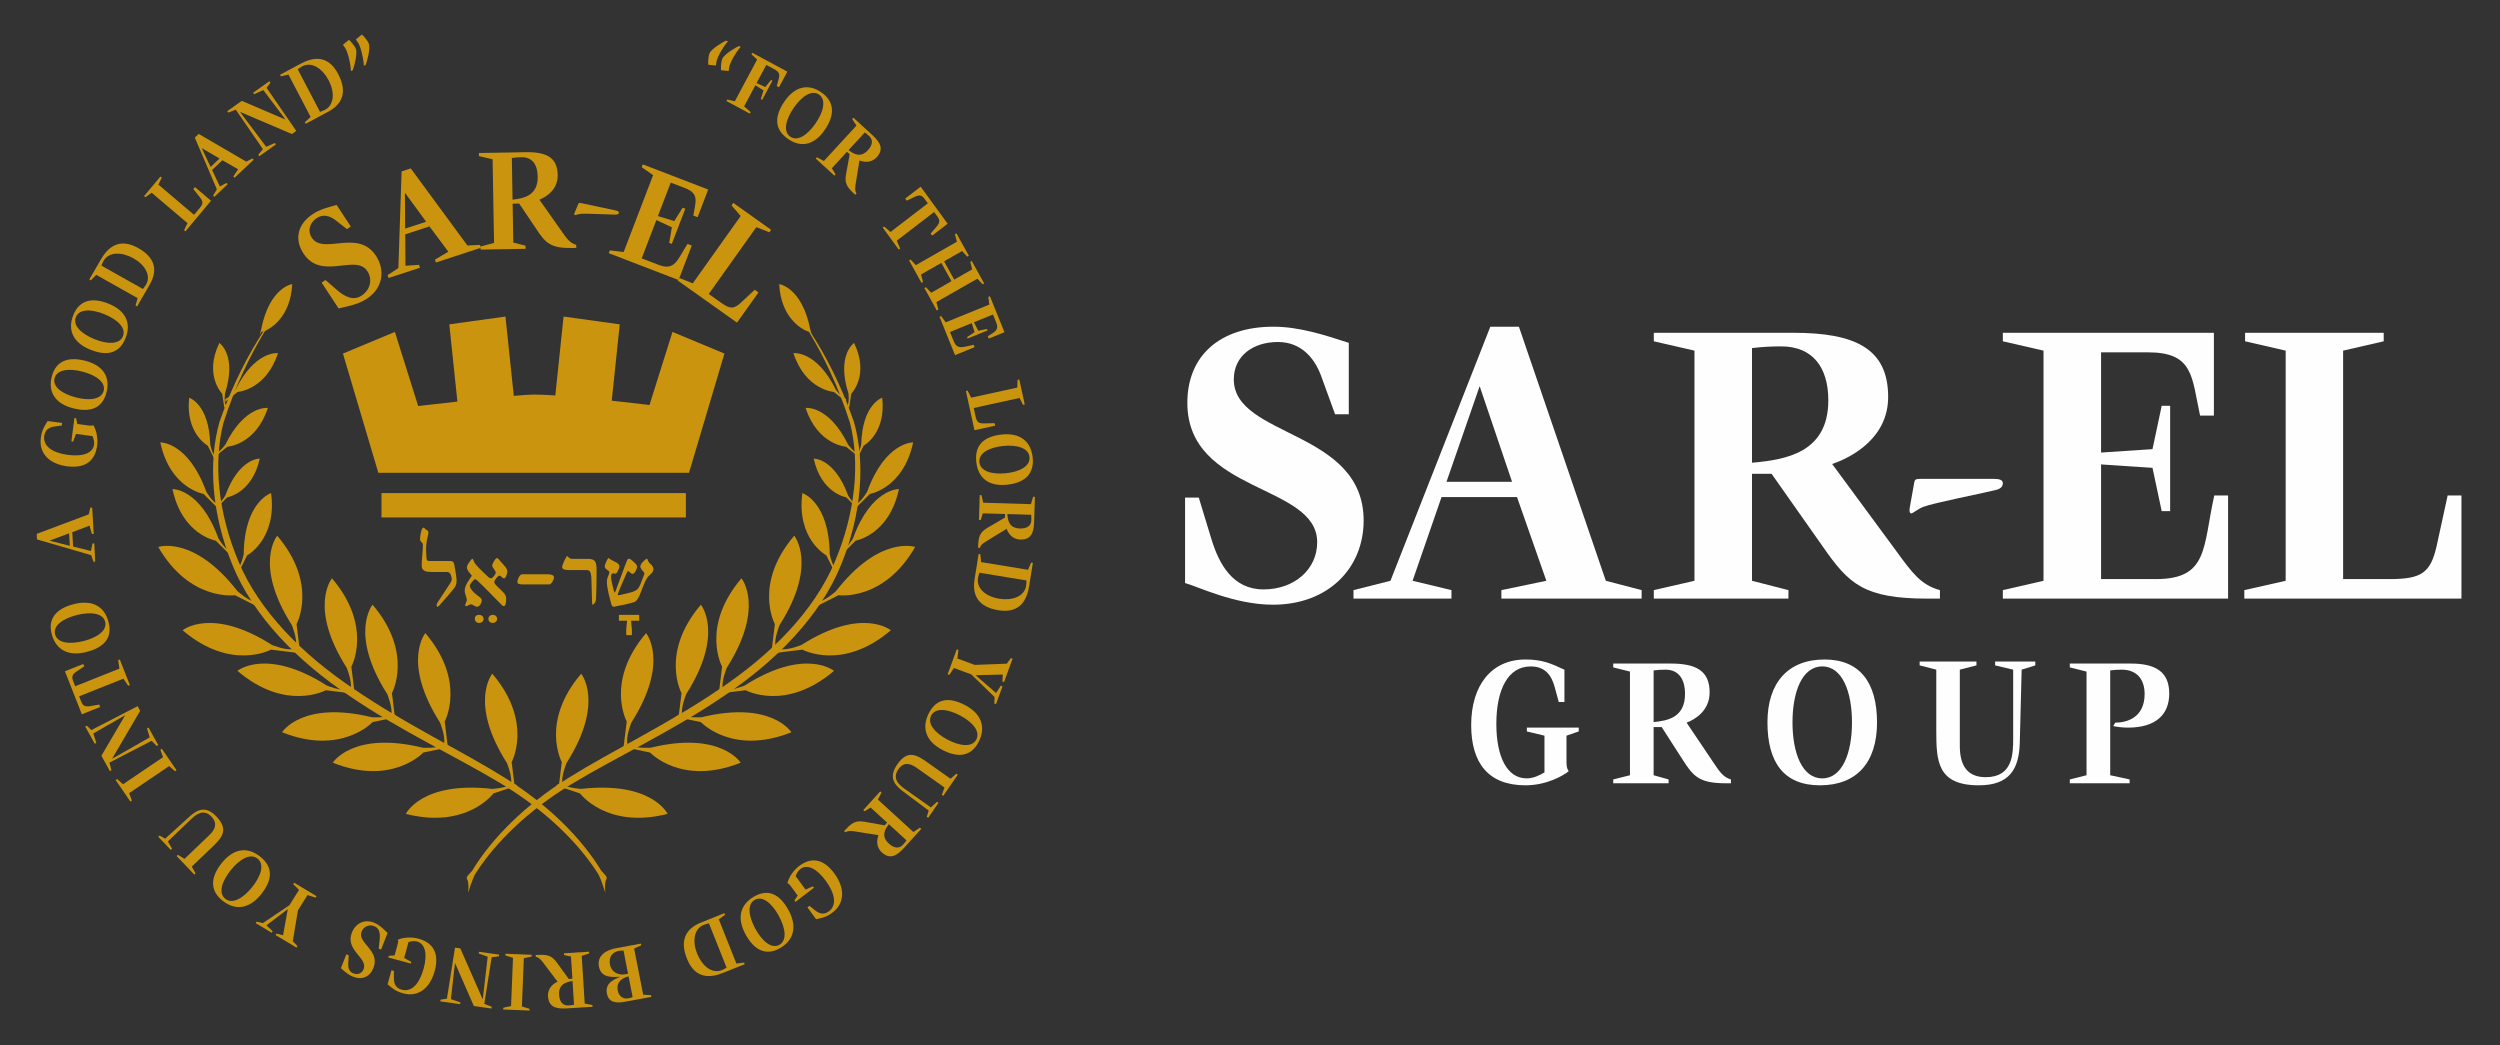<?xml version="1.0" encoding="UTF-8"?>
<svg width="1232px" height="515px" viewBox="0 0 1232 515" version="1.1" xmlns="http://www.w3.org/2000/svg" xmlns:xlink="http://www.w3.org/1999/xlink">
    <rect x="0" y="0" width="1232" height="515" fill="#333333" stroke="none"/>
    <title>Desktop HD 2</title>
    <defs>
        <polygon id="path-1" points="0 0 29 0 29 27 0 27"></polygon>
        <polygon id="path-3" points="0 481 1195 481 1195 0 0 0"></polygon>
    </defs>
    <g id="Desktop-HD" stroke="none" stroke-width="1" fill="none" fill-rule="evenodd">
        <g id="Group-220" transform="translate(18, 17)">
            <path d="M632.987,168.09 C629.797,159.502 623.228,151.537 611.781,151.537 C599.402,151.537 590.016,158.451 590.016,169.974 C590.016,198.673 654,194.694 654,239.525 C654,262.991 636.553,281 609.344,281 C590.392,281 572.19,271.991 566,270.319 L566,228.211 L572.756,228.211 L578.945,248.534 C582.701,260.889 589.456,273.463 604.65,273.463 C619.852,273.463 631.112,263.615 631.112,250.208 C631.112,221.297 567.125,226.327 567.125,181.496 C567.125,158.033 583.45,144 609.531,144 C622.103,144 634.486,147.979 646.685,151.958 L646.685,187.15 L639.929,187.15 L632.987,168.09 Z" id="Fill-1" fill="#FEFEFE"></path>
            <path d="M694.831,220.424 L727.141,220.424 L711.176,173.313 L694.831,220.424 Z M649,273.814 L667.221,269.208 L716.432,144 L730.517,144 L773.345,269.208 L791,273.814 L791,278 L721.878,278 L721.878,273.814 L744.042,269.208 L729.58,227.957 L692.388,227.957 L678.116,269.208 L697.274,273.814 L697.274,278 L649,278 L649,273.814 Z" id="Fill-3" fill="#FEFEFE"></path>
            <path d="M845.386,211.037 C862.209,209.567 882.997,206.013 882.997,180.279 C882.997,163.952 875.246,153.694 859.748,153.694 C855.213,153.694 850.488,153.906 845.386,154.535 L845.386,211.037 Z M797,273.816 L817.036,269.212 L817.036,155.794 L797,151.19 L797,147 L865.798,147 C895.852,147 912.484,154.535 912.484,178.6 C912.484,198.477 895.282,208.106 884.888,211.661 L916.643,254.771 C924.39,265.443 928.74,271.306 938,273.816 L938,278 L931.953,278 C900.383,278 893.015,270.676 880.354,252.469 L855.025,216.473 L845.386,216.473 L845.386,269.212 L863.34,273.816 L863.34,278 L797,278 L797,273.816 Z" id="Fill-5" fill="#FEFEFE"></path>
            <path d="M969,273.816 L989.045,269.212 L989.045,155.794 L969,151.19 L969,147 L1073.004,147 L1073.004,187.808 L1066.196,187.808 C1062.035,168.557 1062.981,156.626 1040.477,156.626 L1017.408,156.626 L1017.408,206.013 L1042.748,204.34 L1047.285,182.992 L1051.446,182.992 L1051.446,234.89 L1047.285,234.89 L1042.748,213.548 L1017.408,211.869 L1017.408,268.374 L1044.453,268.374 C1070.357,268.374 1067.521,252.677 1073.195,227.152 L1080,227.152 L1080,278 L969,278 L969,273.816 Z" id="Fill-7" fill="#FEFEFE"></path>
            <path d="M1088,273.816 L1108.38,269.212 L1108.38,155.794 L1088.375,151.19 L1088.375,147 L1156.691,147 L1156.691,151.19 L1136.686,155.794 L1136.686,268.374 L1159.521,268.374 C1175.186,268.374 1179.713,265.44 1182.734,252.26 L1188.206,227.152 L1195,227.152 L1195,278 L1088,278 L1088,273.816 Z" id="Fill-9" fill="#FEFEFE"></path>
            <path d="M964.695,219 C967.133,219 969,219.43 969,221.146 C969,223.738 966.273,224.384 963.98,224.817 C960.099,225.884 934.682,230.835 929.8,232.781 C927.07,233.851 924.626,236 923.911,236 C923.051,236 922.769,234.72 923.198,232.781 L925.348,220.723 C925.633,219.22 926.214,219 928.504,219 L964.695,219 Z" id="Fill-11" fill="#FEFEFE"></path>
            <path d="M753.956,357.769 C753.956,360.516 754.112,361.658 755.042,363.077 C752.328,365.258 744.193,370 733.73,370 C715.601,370 707,359.187 707,340.322 C707,320.893 716.84,308 733.73,308 C741.948,308 746.207,309.892 752.95,313.025 L752.95,328.952 L750.16,328.952 L748.145,321.551 C746.597,315.963 743.65,311.416 736.287,311.416 C725.208,311.416 719.398,322.696 719.398,339.755 C719.398,355.965 724.666,366.584 734.352,366.584 C737.683,366.584 740.709,365.064 743.11,363.646 L743.11,345.537 L734.432,343.454 L734.432,341.559 L760,341.559 L760,343.454 L753.956,345.537 L753.956,357.769 Z" id="Fill-13" fill="#FEFEFE"></path>
            <path d="M796.904,338.838 C803.826,338.18 812.377,336.58 812.377,324.988 C812.377,317.63 809.189,313.013 802.814,313.013 C800.946,313.013 799.005,313.108 796.904,313.39 L796.904,338.838 Z M777,367.112 L785.243,365.038 L785.243,313.956 L777,311.882 L777,310 L805.3,310 C817.662,310 824.505,313.39 824.505,324.229 C824.505,333.184 817.432,337.516 813.152,339.125 L826.216,358.537 C829.403,363.343 831.194,365.983 835,367.112 L835,369 L832.511,369 C819.53,369 816.496,365.702 811.29,357.5 L800.87,341.288 L796.904,341.288 L796.904,365.038 L804.288,367.112 L804.288,369 L777,369 L777,367.112 Z" id="Fill-15" fill="#FEFEFE"></path>
            <path d="M880.002,366.587 C889.95,366.587 894.658,353.977 894.658,339 C894.658,324.017 889.95,311.413 880.002,311.413 C870.05,311.413 865.342,324.017 865.342,339 C865.342,353.977 870.05,366.587 880.002,366.587 M853,339 C853,319.377 863.181,308 881.159,308 C898.513,308 907,319.377 907,339 C907,358.623 897.124,370 878.841,370 C861.023,370 853,358.623 853,339" id="Fill-17" fill="#FEFEFE"></path>
            <path d="M977.345,349.123 C976.959,362.083 972.24,370 957.16,370 C936.738,370 936.2,358.083 936.2,343.214 L936.2,313 L928,310.903 L928,309 L955.997,309 L955.997,310.903 L947.8,313 L947.8,350.556 C947.8,359.8 951.127,365.994 960.563,365.994 C973.942,365.994 974.098,354.556 974.098,346.741 L974.098,313 L965.2,310.903 L965.2,309 L985,309 L985,310.903 L978.273,313 L977.345,349.123 Z" id="Fill-19" fill="#FEFEFE"></path>
            <path d="M1002,367.112 L1010.246,365.038 L1010.246,313.956 L1002,311.882 L1002,310 L1032.024,310 C1044.545,310 1051,314.237 1051,324.795 C1051,335.065 1044.468,341.573 1030.623,341.573 C1028.29,341.573 1025.723,341.288 1023.39,340.814 L1024.399,339.125 C1029.844,339.125 1038.869,336.858 1038.869,324.985 C1038.869,317.63 1034.899,313.01 1027.588,313.01 C1025.723,313.01 1023.777,313.108 1021.912,313.387 L1021.912,365.038 L1031.479,367.112 L1031.479,369 L1002,369 L1002,367.112 Z" id="Fill-21" fill="#FEFEFE"></path>
            <path d="M337.32,17.6 C337.21,16.34 337.293,13.526 337.928,11.979 C338.939,9.522 345.393,5.948 346.12,5.701 L347,6.079 C346.281,6.842 343.538,10.376 341.924,14.304 C341.385,15.616 341.28,16.41 341.072,18 L337.32,17.6 Z M331.043,14.899 C330.929,13.639 331.013,10.825 331.651,9.278 C332.659,6.821 339.115,3.247 339.843,3 L340.723,3.378 C340.001,4.141 337.257,7.675 335.647,11.603 C335.107,12.913 335.003,13.709 334.791,15.299 L331.043,14.899 Z" id="Fill-23" fill="#CA940F"></path>
            <path d="M340.408,32.028 L344.104,32.942 L355.116,12.347 L352.313,9.762 L352.721,9 L370,18.319 L365.896,25.995 L364.793,25.401 L365.686,22.112 C366.362,19.591 366.155,18.499 363.367,16.994 L359.631,14.978 L354.832,23.945 L359.162,25.891 L361.971,22.409 L362.645,22.776 L357.608,32.199 L356.935,31.832 L358.269,27.561 L354.266,25.01 L348.699,35.421 L351.929,38.241 L351.52,39 L340,32.786 L340.408,32.028 Z" id="Fill-25" fill="#CA940F"></path>
            <path d="M371.397,50.323 C375.042,52.929 380.024,49.436 383.899,43.824 C387.77,38.206 389.307,32.252 385.662,29.643 C382.02,27.034 377.035,30.527 373.163,36.142 C369.291,41.757 367.755,47.714 371.397,50.323 M368.644,32.911 C373.717,25.556 380.387,23.957 386.966,28.666 C393.324,33.213 393.491,39.703 388.418,47.055 C383.342,54.41 376.787,56.089 370.09,51.296 C363.565,46.63 363.568,40.263 368.644,32.911" id="Fill-27" fill="#CA940F"></path>
            <path d="M400.165,56.972 C402.697,58.879 406.073,60.966 409.717,57.009 C412.028,54.498 412.407,51.94 410.267,49.977 C409.642,49.403 408.959,48.836 408.164,48.287 L400.165,56.972 Z M384.59,60.498 L388.013,62.327 L404.07,44.888 L401.951,41.645 L402.544,41 L412.049,49.713 C416.203,53.521 417.436,56.783 414.028,60.485 C411.214,63.543 407.477,62.845 405.536,62.076 L403.821,72.724 C403.38,75.347 403.15,76.798 404.076,78.355 L403.482,79 L402.647,78.231 C398.286,74.234 398.301,72.175 399.131,67.772 L400.727,59.031 L399.395,57.812 L391.93,65.918 L393.757,68.901 L393.167,69.543 L384,61.14 L384.59,60.498 Z" id="Fill-29" fill="#CA940F"></path>
            <path d="M417.684,94.608 L420.839,97.33 L439.23,83.203 L437.573,80.931 C436.229,79.08 435.015,78.949 432.79,79.994 L428.835,81.877 L428.091,80.853 L435.711,75 L449,93.257 L441.376,99.114 L440.631,98.09 L443.511,94.726 C445.115,92.828 445.336,91.592 443.989,89.747 L442.336,87.469 L423.943,101.597 L425.59,105.474 L424.908,106 L417,95.134 L417.684,94.608 Z" id="Fill-31" fill="#CA940F"></path>
            <polygon id="Fill-33" fill="#CA940F" points="430.744 110.912 433.348 113.666 453.555 102.116 452.59 98.422 453.336 98 459.455 109.041 458.708 109.466 456.107 106.716 447.233 111.785 452.229 120.803 461.1 115.734 460.138 112.041 460.884 111.618 467 122.659 466.253 123.085 463.652 120.334 443.445 131.884 444.41 135.575 443.664 136 437.545 124.959 438.289 124.531 440.896 127.284 450.887 121.571 445.888 112.553 435.897 118.266 436.865 121.953 436.119 122.382 430 111.341"></polygon>
            <path d="M445.793,138.774 L448.047,141.832 L469.551,133.094 L469.044,129.323 L469.837,129 L477,146.715 L469.266,149.861 L468.795,148.701 C472.161,146.508 474.485,145.749 472.938,141.918 L471.347,137.988 L461.984,141.793 L464.047,145.981 L468.406,145.11 L468.692,145.819 L458.852,149.816 L458.567,149.106 L462.3,146.691 L460.872,142.247 L450.158,146.599 L452.023,151.205 C453.807,155.618 456.586,153.928 461.817,152.922 L462.288,154.083 L452.646,158 L445,139.094 L445.793,138.774 Z" id="Fill-35" fill="#CA940F"></path>
            <path d="M458.839,175.498 L460.566,178.977 L483.329,173.998 L483.463,170.186 L484.306,170 L487,182.334 L486.161,182.52 L484.449,179.111 L461.851,184.05 L462.754,188.17 C463.37,190.999 464.139,191.689 466.907,191.655 L472.158,191.539 L472.427,192.767 L462.22,195 L458,175.681 L458.839,175.498 Z" id="Fill-37" fill="#CA940F"></path>
            <path d="M464.659,210.742 C465.092,215.307 470.938,216.894 477.64,216.222 C484.343,215.547 489.778,212.818 489.342,208.255 C488.907,203.69 483.06,202.102 476.358,202.775 C469.659,203.453 464.22,206.179 464.659,210.742 M475.82,197.117 C484.6,196.233 490.135,200.391 490.921,208.632 C491.677,216.593 486.959,220.996 478.179,221.88 C469.399,222.764 463.879,218.749 463.083,210.365 C462.303,202.193 467.042,198.001 475.82,197.117" id="Fill-39" fill="#CA940F"></path>
            <path d="M478.432,236.331 C478.638,239.439 479.262,243.291 484.601,243.45 C487.99,243.553 490.165,242.19 490.251,239.332 C490.279,238.499 490.26,237.627 490.162,236.681 L478.432,236.331 Z M465.675,227.027 L466.52,230.746 L490.06,231.453 L491.133,227.79 L492,227.817 L491.605,240.488 C491.436,246.027 489.776,249.041 484.783,248.891 C480.656,248.769 478.753,245.542 478.077,243.605 L468.944,249.184 C466.683,250.545 465.443,251.307 464.87,253 L464,252.973 L464.034,251.859 C464.216,246.046 465.777,244.734 469.629,242.513 L477.247,238.072 L477.303,236.297 L466.356,235.971 L465.295,239.247 L464.429,239.222 L464.808,227 L465.675,227.027 Z" id="Fill-41" fill="#CA940F"></path>
            <path d="M464.628,265.234 C464.444,266.099 464.088,266.94 463.947,267.811 C463.097,273.12 468.034,277.011 474.311,278.041 C480.588,279.07 486.809,277.154 487.702,271.603 C487.837,270.763 487.803,269.898 487.852,269.045 L464.628,265.234 Z M465.125,256.143 L465.469,260 L488.607,263.792 L490.144,260.248 L491,260.388 L489.15,271.876 C488.138,278.159 485.024,285.532 473.967,283.721 C464.19,282.115 460.981,276.466 462.272,268.431 L464.272,256 L465.125,256.143 Z" id="Fill-43" fill="#CA940F"></path>
            <polygon id="Fill-45" fill="#CA940F" points="454.305 303.303 453.795 307.516 462.348 310.662 478.138 310.072 480.176 307.295 481 307.6 476.808 319.101 475.987 318.796 476.189 315.422 462.736 315.737 472.876 324.513 475.217 320.902 476.04 321.205 472.833 330 472.009 329.694 472.143 326.52 460.641 315.344 452.089 312.195 449.82 315.603 449 315.303 453.481 303"></polygon>
            <path d="M440.875,335.661 C438.804,339.723 442.916,344.323 448.961,347.512 C455.011,350.695 461.081,351.454 463.152,347.391 C465.223,343.329 461.111,338.726 455.066,335.543 C449.016,332.36 442.946,331.599 440.875,335.661 M457.636,330.505 C465.556,334.679 468.031,341.253 464.29,348.591 C460.677,355.674 454.314,356.719 446.394,352.551 C438.471,348.376 435.935,341.927 439.737,334.461 C443.448,327.188 449.713,326.333 457.636,330.505" id="Fill-47" fill="#CA940F"></path>
            <path d="M426.639,372.713 C421.976,369.196 420.274,365.382 424.132,359.761 C429.352,352.15 433.87,355.048 439.329,358.915 L450.433,366.772 L453.301,364.262 L454,364.757 L446.842,375.192 L446.142,374.697 L447.469,371.098 L433.667,361.33 C430.27,358.927 427.145,358.552 424.732,362.071 C421.31,367.055 425.473,370.089 428.347,372.122 L440.743,380.893 L443.787,378.127 L444.489,378.623 L439.426,386 L438.724,385.505 L439.678,382.453 L426.639,372.713 Z" id="Fill-49" fill="#CA940F"></path>
            <path d="M420.017,389.158 C418.12,391.698 416.047,395.087 420.02,398.715 C422.54,401.016 425.1,401.389 427.052,399.238 C427.626,398.606 428.19,397.919 428.735,397.126 L420.017,389.158 Z M416.428,373.588 L414.612,377.02 L432.117,393.013 L435.355,390.883 L436,391.471 L427.325,401.019 C423.535,405.191 420.274,406.438 416.561,403.046 C413.493,400.239 414.175,396.495 414.937,394.552 L404.279,392.879 C401.654,392.454 400.2,392.227 398.645,393.159 L398,392.572 L398.766,391.729 C402.745,387.348 404.806,387.361 409.213,388.169 L417.959,389.73 L419.177,388.39 L411.039,380.953 L408.063,382.797 L407.416,382.209 L415.78,373 L416.428,373.588 Z" id="Fill-51" fill="#CA940F"></path>
            <path d="M371.813,419.844 C371.074,418.833 370.715,418.46 370,418.189 C370.38,416.65 372,412.697 375.724,409.852 C382.176,404.919 388.135,406.55 393.199,413.477 C398.417,420.615 398.378,428.024 392.367,432.621 C389.447,434.853 387.42,435.319 384.184,436 L379.908,430.154 L380.9,429.396 L383.599,431.563 C385.653,433.194 387.924,434.064 390.542,432.063 C394.484,429.047 393.522,423.325 388.944,417.06 C384.588,411.103 379.865,408.637 376.418,411.273 C375.236,412.179 374.566,413.558 374.093,414.735 L378.955,421.383 L382.601,419.789 L383.111,420.486 L374.011,427.441 L373.505,426.744 L375.094,424.333 L371.813,419.844 Z" id="Fill-53" fill="#CA940F"></path>
            <path d="M353.903,426.463 C350.023,428.709 350.982,434.821 354.305,440.827 C357.625,446.831 362.253,450.824 366.13,448.584 C370.007,446.339 369.047,440.22 365.727,434.217 C362.41,428.21 357.78,424.217 353.903,426.463 M370.54,431.435 C374.889,439.303 373.442,446.156 366.439,450.211 C359.671,454.126 353.842,451.478 349.493,443.609 C345.144,435.744 346.469,428.957 353.594,424.837 C360.54,420.816 366.19,423.566 370.54,431.435" id="Fill-55" fill="#CA940F"></path>
            <path d="M331.368,438.02 C330.543,438.305 329.651,438.428 328.841,438.753 C323.915,440.733 323.16,446.952 325.51,452.859 C327.863,458.766 332.679,463.123 337.828,461.052 C338.607,460.739 339.322,460.267 340.068,459.874 L331.368,438.02 Z M339.313,433.804 L336.23,436.065 L344.896,457.839 L348.682,457.345 L349,458.149 L338.341,462.43 C332.508,464.774 324.676,465.87 320.532,455.464 C316.872,446.265 320.001,440.628 327.457,437.633 L338.992,433 L339.313,433.804 Z" id="Fill-57" fill="#CA940F"></path>
            <path d="M291.758,464.13 C289.321,464.8 285.507,466.376 286.452,471.201 C286.969,473.841 288.985,475.465 291.605,474.98 C292.337,474.844 293.052,474.626 293.768,474.408 L291.758,464.13 Z M289.268,451.422 C288.519,451.47 287.753,451.443 286.988,451.582 C283.705,452.192 281.882,454.704 282.591,458.311 C283.372,462.296 286.975,463.712 290.115,463.13 L291.512,462.872 L289.268,451.422 Z M298.021,448.84 L294.505,450.449 L298.955,473.183 L302.835,473.42 L303,474.259 L290.124,476.647 C285.376,477.529 281.938,476.95 281.097,472.671 C280.08,467.47 284.383,465.803 287.408,464.457 L287.395,464.373 C283.805,464.518 278.272,465.067 277.155,459.363 C276.094,453.953 280.656,451.191 285.469,450.297 L297.857,448 L298.021,448.84 Z" id="Fill-59" fill="#CA940F"></path>
            <path d="M264.141,466.442 C261.025,466.942 257.194,467.919 257.531,473.254 C257.745,476.638 259.321,478.672 262.212,478.49 C263.059,478.438 263.937,478.336 264.88,478.148 L264.141,466.442 Z M272.34,452.869 L268.667,454.053 L270.148,477.556 L273.944,478.277 L274,479.144 L261.173,479.948 C255.571,480.299 252.369,478.934 252.056,473.947 C251.797,469.83 254.876,467.632 256.768,466.772 L250.285,458.213 C248.702,456.093 247.815,454.928 246.053,454.518 L246,453.649 L247.125,453.578 C253.012,453.208 254.483,454.641 257.08,458.266 L262.274,465.425 L264.073,465.314 L263.381,454.389 L259.971,453.643 L259.918,452.774 L272.287,452 L272.34,452.869 Z" id="Fill-61" fill="#CA940F"></path>
            <polygon id="Fill-63" fill="#CA940F" points="243.963 454.393 240.149 455.21 239.194 479.005 242.933 480.121 242.895 481 230 480.483 230.037 479.607 233.851 478.79 234.806 454.992 231.067 453.876 231.105 453 244 453.517"></polygon>
            <polygon id="Fill-65" fill="#CA940F" points="227.877 454.284 224.294 454.735 220.657 477.687 224.322 479.151 224.202 480 215.521 478.786 206.275 457.668 206.192 457.744 204.204 475.387 208.88 476.994 208.76 477.84 199 476.476 199.12 475.627 202.249 475.113 206.232 450 208.846 450.365 219.846 475.408 219.926 475.335 222.34 454.461 217.944 452.894 218.064 452.045 228 453.435"></polygon>
            <path d="M177.922,448.497 C178.252,447.301 178.322,446.786 178.09,446.061 C179.524,445.43 183.623,444.326 188.158,445.557 C196.02,447.69 198.454,453.405 196.194,461.61 C193.87,470.065 188.054,474.518 180.731,472.531 C177.169,471.563 175.55,470.238 173,468.084 L174.909,461.155 L176.117,461.48 L176.105,464.935 C176.108,467.55 176.84,469.88 180.03,470.744 C184.836,472.049 188.707,467.823 190.75,460.4 C192.693,453.35 191.68,448.108 187.481,446.968 C186.035,446.576 184.544,446.883 183.33,447.216 L181.161,455.094 L184.678,457.024 L184.449,457.849 L173.36,454.84 L173.589,454.014 L176.458,453.817 L177.922,448.497 Z" id="Fill-67" fill="#CA940F"></path>
            <path d="M153.605,457.951 C153.506,459.842 154.041,461.847 156.024,462.645 C158.173,463.505 160.326,462.816 161.204,460.581 C163.387,455.006 151.98,451.321 155.388,442.614 C157.172,438.057 161.572,435.773 166.291,437.669 C169.58,438.992 172.054,442.006 173,442.763 L169.798,450.942 L168.628,450.471 L169.098,446.094 C169.389,443.431 169.168,440.522 166.534,439.46 C163.896,438.402 161.195,439.529 160.175,442.133 C157.977,447.748 169.46,451.231 166.052,459.938 C164.268,464.492 160.369,466.081 155.843,464.265 C153.663,463.39 151.815,461.754 150,460.131 L152.674,453.295 L153.847,453.764 L153.605,457.951 Z" id="Fill-69" fill="#CA940F"></path>
            <polygon id="Fill-71" fill="#CA940F" points="137.546 425.365 133.562 424.071 128.824 431.621 126.29 446.798 128.586 449.274 128.129 450 117.794 443.796 118.251 443.067 121.487 443.914 123.827 431.022 113.316 439.007 116.36 441.93 115.903 442.659 108 437.915 108.457 437.19 111.511 437.921 124.615 429.096 129.356 421.543 126.491 418.729 126.945 418 138 424.639"></polygon>
            <path d="M108.94,406.129 C105.384,403.266 100.056,406.436 95.727,411.805 C91.401,417.174 89.438,423.052 92.995,425.911 C96.555,428.771 101.883,425.601 106.212,420.232 C110.541,414.86 112.5,408.989 108.94,406.129 M110.624,423.78 C104.953,430.816 98.022,431.968 91.596,426.8 C85.388,421.812 85.643,415.294 91.311,408.257 C96.986,401.221 103.805,399.982 110.342,405.237 C116.715,410.358 116.296,416.743 110.624,423.78" id="Fill-73" fill="#CA940F"></path>
            <path d="M75.515,385.298 C79.877,381.366 83.934,380.434 88.631,385.365 C94.988,392.047 91.259,395.954 86.397,400.607 L76.509,410.065 L78.378,413.402 L77.751,414 L69.035,404.842 L69.659,404.245 L72.899,406.271 L85.183,394.514 C88.208,391.621 89.2,388.593 86.263,385.506 C82.093,381.13 78.302,384.66 75.744,387.106 L64.705,397.668 L66.789,401.232 L66.165,401.833 L60,395.354 L60.624,394.756 L63.405,396.304 L75.515,385.298 Z" id="Fill-75" fill="#CA940F"></path>
            <polygon id="Fill-77" fill="#CA940F" points="68.277 363.081 65.356 360.522 45.656 373.865 46.978 377.504 46.251 378 39 367.409 39.73 366.916 42.651 369.475 62.35 356.135 61.025 352.493 61.752 352 69 362.591"></polygon>
            <polygon id="Fill-79" fill="#CA940F" points="59.24 350.63 56.737 348.066 35.922 358.826 36.916 362.59 36.156 363 31.97 355.425 43.615 335.587 43.504 335.565 27.986 344.475 29.467 349.119 28.707 349.528 24 341.013 24.76 340.604 27.044 342.77 49.817 331 51.079 333.281 37.289 356.833 37.396 356.854 55.795 346.364 54.447 341.963 55.207 341.553 60 350.22"></polygon>
            <path d="M45.19,320.934 L42.795,317.461 L21,326.139 L22.039,328.779 C22.879,330.924 24.041,331.378 26.505,330.974 L30.893,330.215 L31.36,331.406 L22.326,335 L14,313.805 L23.034,310.208 L23.5,311.395 L19.786,313.867 C17.712,315.266 17.174,316.398 18.018,318.54 L19.056,321.183 L40.848,312.505 L40.233,308.32 L41.046,308 L46,320.611 L45.19,320.934 Z" id="Fill-81" fill="#CA940F"></path>
            <path d="M33.827,289.377 C32.683,285.03 26.505,284.404 19.805,286.103 C13.108,287.8 8.008,291.287 9.155,295.637 C10.298,299.985 16.477,300.61 23.174,298.911 C29.874,297.208 34.97,293.724 33.827,289.377 M24.594,304.304 C15.818,306.529 9.559,303.371 7.495,295.518 C5.5,287.931 9.612,282.937 18.388,280.71 C27.161,278.486 33.382,281.509 35.486,289.496 C37.534,297.282 33.37,302.074 24.594,304.304" id="Fill-83" fill="#CA940F"></path>
            <g id="Group-87" transform="translate(0, 233)">
                <mask id="mask-2" fill="white">
                    <use xlink:href="#path-1"></use>
                </mask>
                <g id="Clip-86"></g>
                <path d="M16.418,18.959 L16.059,12.829 L6.36,16.438 L16.418,18.959 Z M28.123,27 L26.953,23.597 L0.158,15.8 L-0.001,13.129 L25.771,3.459 L26.539,0.05 L27.415,0 L28.189,13.12 L27.309,13.167 L26.099,9.02 L17.613,12.272 L18.028,19.331 L26.832,21.53 L27.584,17.839 L28.46,17.789 L29,26.95 L28.123,27 Z" id="Fill-85" fill="#CA940F" mask="url(#mask-2)"></path>
            </g>
            <path d="M25.567,192.676 C26.797,192.839 27.316,192.836 28.008,192.5 C28.824,193.853 30.476,197.794 29.869,202.502 C28.815,210.667 23.481,213.902 15.036,212.787 C6.338,211.641 1.137,206.452 2.118,198.844 C2.595,195.147 3.691,193.341 5.482,190.491 L12.61,191.431 L12.449,192.685 L9.022,193.157 C6.426,193.523 4.222,194.58 3.794,197.895 C3.15,202.884 7.865,206.165 15.503,207.173 C22.756,208.131 27.814,206.384 28.378,202.024 C28.569,200.524 28.065,199.072 27.568,197.908 L19.465,196.842 L18.029,200.622 L17.179,200.511 L18.663,189 L19.51,189.111 L20.093,191.958 L25.567,192.676 Z" id="Fill-88" fill="#CA940F"></path>
            <path d="M33.082,175.627 C34.214,171.321 29.226,167.849 22.664,166.145 C16.101,164.441 10.041,165.042 8.908,169.348 C7.772,173.654 12.761,177.126 19.323,178.83 C25.892,180.534 31.952,179.933 33.082,175.627 M17.919,184.169 C9.319,181.939 5.494,176.237 7.541,168.459 C9.52,160.947 15.471,158.569 24.068,160.805 C32.667,163.038 36.529,168.604 34.446,176.515 C32.418,184.227 26.519,186.402 17.919,184.169" id="Fill-90" fill="#CA940F"></path>
            <path d="M42.576,148.708 C44.273,144.546 39.777,140.414 33.484,137.848 C27.194,135.281 21.096,135.086 19.402,139.248 C17.711,143.414 22.204,147.542 28.494,150.109 C34.784,152.678 40.882,152.87 42.576,148.708 M26.391,155.272 C18.15,151.909 15.104,145.699 18.166,138.18 C21.123,130.921 27.343,129.319 35.587,132.684 C43.828,136.05 46.925,142.129 43.812,149.779 C40.779,157.231 34.635,158.638 26.391,155.272" id="Fill-92" fill="#CA940F"></path>
            <path d="M52.437,125.414 C52.907,124.683 53.531,124.037 53.968,123.285 C56.612,118.713 53.331,113.438 47.799,110.324 C42.267,107.207 35.76,106.81 32.993,111.591 C32.575,112.316 32.307,113.12 31.966,113.887 L52.437,125.414 Z M48.805,133.576 L49.823,129.922 L29.429,118.437 L26.753,121.16 L26,120.736 L31.732,110.843 C34.862,105.431 40.348,99.746 50.093,105.237 C58.713,110.085 59.761,116.382 55.758,123.294 L49.558,134 L48.805,133.576 Z" id="Fill-94" fill="#CA940F"></path>
            <path d="M72.721,96.445 L74.411,92.966 L56.733,77.974 L53.654,80.18 L53,79.629 L61.059,70 L61.713,70.555 L60.069,73.983 L77.617,88.867 L80.314,85.647 C82.161,83.438 82.24,82.414 80.538,80.247 L77.272,76.155 L78.074,75.198 L86,81.92 L73.375,97 L72.721,96.445 Z" id="Fill-96" fill="#CA940F"></path>
            <path d="M85.788,65.291 L90.198,61.131 L81.399,55.977 L85.788,65.291 Z M87.035,79.36 L88.877,76.309 L78,50.814 L79.922,49 L103.353,62.65 L106.412,61.084 L107,61.727 L97.569,70.621 L96.978,69.981 L99.359,66.421 L91.59,61.973 L86.514,66.76 L90.361,74.908 L93.625,73.147 L94.21,73.787 L87.627,80 L87.035,79.36 Z" id="Fill-98" fill="#CA940F"></path>
            <polygon id="Fill-100" fill="#CA940F" points="109.277 59.293 111.565 56.488 98.191 37.049 94.503 38.498 94 37.788 101.155 32.698 122.617 41.892 122.624 41.781 111.76 27.395 107.236 29.436 106.732 28.729 114.78 23 115.283 23.71 113.365 26.252 128 47.516 125.845 49.054 100.371 38.168 100.365 38.279 113.177 55.343 117.466 53.462 117.97 54.175 109.78 60"></polygon>
            <path d="M139.715,38.143 C140.509,37.768 141.382,37.548 142.154,37.133 C146.853,34.617 146.945,28.292 143.975,22.622 C141.005,16.951 135.742,13.099 130.829,15.733 C130.084,16.13 129.425,16.678 128.723,17.156 L139.715,38.143 Z M132.242,43.228 L135.074,40.625 L124.126,19.715 L120.405,20.62 L120,19.848 L130.173,14.404 C135.736,11.423 143.426,9.48 148.659,19.473 C153.287,28.308 150.761,34.304 143.653,38.106 L132.647,44 L132.242,43.228 Z" id="Fill-102" fill="#CA940F"></path>
            <path d="M161.297,15.392 C161.291,14.314 160.832,9.757 159.29,5.737 C158.777,4.395 158.305,3.745 157.36,2.438 L160.331,0 C161.276,0.836 163.148,2.933 163.754,4.516 C164.723,7.035 162.542,14.317 162.188,15.026 L161.297,15.392 Z M154.933,18 C154.927,16.922 154.468,12.366 152.926,8.348 C152.413,7.007 151.942,6.353 151,5.049 L153.97,2.611 C154.912,3.445 156.784,5.542 157.39,7.124 C158.357,9.646 156.178,16.925 155.824,17.634 L154.933,18 Z" id="Fill-104" fill="#CA940F"></path>
            <path d="M147.272,91.458 C144.68,89.471 141.275,88.302 138.084,90.472 C134.633,92.809 133.389,96.672 135.666,100.153 C141.361,108.817 158.404,95.525 167.293,109.071 C171.942,116.154 170.646,124.895 163.068,130.034 C157.782,133.614 150.92,134.334 148.86,135 L140.513,122.279 L142.397,121.002 L148.149,125.967 C151.649,128.993 156.023,131.513 160.261,128.642 C164.498,125.772 165.684,120.664 163.029,116.612 C157.298,107.883 140.458,121.491 131.572,107.955 C126.921,100.872 128.692,93.547 135.962,88.612 C139.471,86.238 143.708,85.1 147.9,84 L154.871,94.629 L152.99,95.909 L147.272,91.458 Z" id="Fill-106" fill="#CA940F"></path>
            <path d="M181.649,95.666 L192.003,92.275 L181.548,77.972 L181.649,95.666 Z M173,118.58 L178.321,115.103 L179.912,67.475 L184.43,66 L212.344,103.976 L218.529,103.683 L219,105.1 L196.838,112.349 L196.361,110.932 L202.95,107.044 L193.639,94.572 L181.714,98.476 L181.816,113.967 L188.481,113.513 L188.952,114.936 L173.477,120 L173,118.58 Z" id="Fill-108" fill="#CA940F"></path>
            <path d="M234.589,81.394 C240.21,80.759 247.147,79.344 246.984,69.991 C246.88,64.069 244.226,60.381 239.038,60.477 C237.522,60.502 235.939,60.604 234.236,60.864 L234.589,81.394 Z M218.792,104.489 L225.465,102.699 L224.753,61.486 L218.025,59.926 L218,58.408 L241.023,58.008 C251.077,57.829 256.691,60.464 256.845,69.217 C256.968,76.436 251.27,80.035 247.816,81.394 L258.707,96.867 C261.37,100.695 262.861,102.795 265.975,103.652 L266,105.179 L263.978,105.213 C253.415,105.396 250.899,102.782 246.548,96.238 L237.847,83.311 L234.623,83.367 L234.951,102.528 L240.992,104.089 L241.014,105.619 L218.813,106 L218.792,104.489 Z" id="Fill-110" fill="#CA940F"></path>
            <path d="M282.53,106.37 L289.336,107.221 L303.855,69.321 L298.233,65.394 L298.769,64 L331,76.403 L325.78,90.032 L323.667,89.22 C324.842,82.288 326.663,78.422 319.689,75.734 L312.539,72.988 L306.217,89.482 L314.286,91.948 L318.423,85.357 L319.713,85.852 L313.069,103.194 L311.778,102.694 L313.108,95.023 L305.465,91.441 L298.233,110.321 L306.613,113.546 C314.639,116.625 315.775,111.047 320.8,103.2 L322.909,104.012 L316.399,121 L282,107.764 L282.53,106.37 Z" id="Fill-112" fill="#CA940F"></path>
            <path d="M316.867,120.03 L323.39,122.637 L346.999,89.452 L342.498,84.221 L343.368,83 L362,96.244 L361.13,97.468 L354.72,94.94 L331.283,127.877 L337.512,132.297 C341.793,135.334 343.634,135.364 347.201,132.086 L353.923,125.799 L355.777,127.118 L345.194,142 L316,121.254 L316.867,120.03 Z" id="Fill-114" fill="#CA940F"></path>
            <path d="M285.155,86.658 C286.278,86.894 287.099,87.241 286.99,87.88 C286.816,88.841 285.524,88.808 284.446,88.746 C282.589,88.766 270.61,88.13 268.245,88.366 C266.92,88.5 265.661,89.057 265.331,88.995 C264.937,88.907 264.889,88.405 265.217,87.726 L267.001,83.468 C267.23,82.93 267.512,82.91 268.567,83.136 L285.155,86.658 Z" id="Fill-116" fill="#CA940F"></path>
            <path d="M205.792,272.911 C204.228,274.892 201.809,277.683 198.532,281.339 C198.128,281.8 197.824,282 197.571,282 C197.318,282 197.17,281.8 197.17,281.339 C197.17,280.935 197.269,280.529 197.523,280.07 C197.776,279.615 199.89,276.415 203.825,270.471 C204.379,269.661 204.632,268.948 204.632,268.339 C204.632,267.832 204.478,267.222 204.228,266.461 C203.876,265.393 203.219,264.886 202.261,264.886 L195.049,264.886 C193.434,264.886 192.278,264.734 191.57,264.483 C190.413,264.021 189.804,263.16 189.804,261.789 C189.804,260.621 189.907,258.943 190.109,256.661 C190.31,254.377 190.413,252.648 190.413,251.48 C190.413,250.973 190.16,250.515 189.705,250.16 C189.253,249.805 189,249.298 189,248.688 C189,247.772 189.154,246.707 189.401,245.488 C189.756,243.813 190.208,243 190.765,243 C190.967,243 191.874,243.965 191.922,244.016 L192.832,244.523 C193.034,244.675 193.136,244.981 193.136,245.539 C193.136,245.997 192.983,246.707 192.73,247.721 C192.226,249.602 191.973,251.683 191.973,253.97 L192.127,257.423 C192.175,258.233 192.226,258.743 192.377,258.943 C192.579,259.301 193.034,259.453 193.79,259.453 L203.322,259.453 C205.135,259.453 205.59,259.707 205.943,261.588 C206.648,265.344 207,267.884 207,269.255 C207,270.626 206.599,271.843 205.792,272.911" id="Fill-118" fill="#CA940F"></path>
            <path d="M224.841,290 C223.61,290 222.682,289.143 222.682,287.999 C222.682,286.857 223.61,286 224.841,286 C226.076,286 227,286.857 227,287.999 C227,289.098 226.023,290 224.841,290 M218.11,290 C216.924,290 216,289.098 216,287.999 C216,286.666 216.719,286 218.11,286 C219.341,286 220.318,286.857 220.318,287.999 C220.318,289.143 219.341,290 218.11,290" id="Fill-120" fill="#CA940F"></path>
            <path d="M231.547,266.612 C231.193,267.577 230.839,268.04 230.383,268.04 C230.08,268.04 229.726,267.833 229.27,267.376 C228.816,266.919 228.463,266.664 228.209,266.664 C227.804,266.664 227.244,267.068 226.585,267.936 C225.932,268.804 225.575,269.412 225.575,269.872 C225.575,270.28 225.981,270.889 226.791,271.76 L228.562,273.44 C229.624,274.457 230.231,275.12 230.485,275.428 C231.141,276.292 231.447,277.108 231.447,277.973 C231.447,280.472 231.042,281.693 230.231,281.693 C229.98,281.693 229.624,281.492 229.222,281.084 C227.45,279.248 224.714,276.496 221.122,272.88 C220.263,271.96 218.846,270.636 216.974,268.852 C216.62,268.597 216.366,268.447 216.161,268.447 C215.807,268.447 215.302,268.904 214.595,269.769 C213.884,270.636 213.531,271.248 213.531,271.604 C213.531,273.029 215.151,274.919 218.44,277.312 C219.099,277.769 219.402,278.28 219.402,278.84 C219.402,279.553 219.199,280.216 218.746,280.88 C218.286,281.641 217.682,282 217.022,282 C216.62,282 216.112,281.796 215.453,281.388 C214.849,280.98 214.444,280.776 214.19,280.776 C213.582,280.776 212.113,281.744 211.659,281.744 C211.405,281.744 211.254,281.592 211.254,281.285 C211.254,280.624 212.064,279.196 212.064,278.737 C212.064,278.228 211.859,277.467 211.505,276.444 C211.151,275.428 211,274.664 211,274.1 C211,272.728 211.608,271.145 212.772,269.361 C213.936,267.577 214.543,266.712 214.543,266.813 C214.543,266.664 214.138,266.1 213.331,265.184 C212.518,264.216 212.113,263.4 212.113,262.74 C212.113,262.024 212.418,261.212 213.077,260.292 C213.936,259.02 214.543,258.356 214.849,258.356 C214.948,258.356 215.1,258.612 215.354,259.172 C215.608,259.833 215.756,260.192 215.756,260.192 C216.569,261.516 218.897,263.909 222.743,267.428 C223.148,267.784 223.501,267.985 223.855,267.985 C224.312,267.985 224.817,267.629 225.373,266.919 C225.981,266.204 226.286,265.644 226.286,265.184 C226.286,264.725 225.981,264.164 225.424,263.452 C224.868,262.74 224.566,262.177 224.566,261.72 C224.566,261.26 224.868,260.496 225.473,259.528 C226.08,258.508 226.585,258 226.993,258 C227.145,258 227.344,258.152 227.598,258.408 C228.257,259.172 229.222,260.344 230.585,261.82 C231.547,262.889 232,263.808 232,264.624 C232,265.184 231.852,265.848 231.547,266.612" id="Fill-122" fill="#CA940F"></path>
            <path d="M254.213,269.71 C253.686,270.587 253.163,271 252.636,271 L239.885,271 C238.257,271 237.367,270.794 237.103,270.381 C237.05,270.227 237,270.021 237,269.658 C237,268.99 237.26,268.217 237.734,267.339 C238.207,266.462 238.781,266 239.411,266 L251.746,266 C253.896,266 255,266.517 255,267.546 C255,268.112 254.737,268.836 254.213,269.71" id="Fill-124" fill="#CA940F"></path>
            <path d="M275.745,277.956 C275.694,278.937 275.439,279.763 274.884,280.436 C274.578,280.796 274.323,281 274.172,281 C273.917,281 273.765,280.59 273.765,279.763 C273.765,278.527 273.714,276.72 273.614,274.293 C273.514,271.866 273.462,270.007 273.462,268.77 C273.462,267.632 273.359,266.55 273.108,265.566 C272.904,264.691 272.398,264.123 271.637,263.969 C271.531,263.917 270.77,263.917 269.351,263.917 L261.892,263.917 C259.961,263.917 259,263.399 259,262.369 C259,262.008 259.355,261.027 260.061,259.427 C260.825,257.826 261.28,257 261.483,257 C261.638,257 262.547,258.344 263.718,258.394 L265.849,258.394 L271.837,258.394 C273.662,258.394 274.884,258.909 275.439,259.994 C275.797,260.666 276,262.06 276,264.123 C276,269.594 275.897,274.188 275.745,277.956" id="Fill-126" fill="#CA940F"></path>
            <path d="M297,288.885 L292.979,288.885 L293.29,292.147 C293.342,292.843 293.392,293.109 293.392,292.949 L293.392,296 L290.608,296 L290.608,292.949 C290.608,293.217 290.765,291.879 291.021,288.885 L287,288.885 L287,286 L297,286 L297,288.885 Z" id="Fill-128" fill="#CA940F"></path>
            <path d="M303.181,265.454 C303.077,265.555 302.566,266.068 301.591,266.942 C300.674,267.817 299.549,270.126 298.164,273.932 C296.938,277.374 295.759,279.274 294.634,279.688 C293.561,280.045 292.026,280.459 290.134,280.867 L285.576,281.791 C285.016,281.948 284.607,282 284.402,282 C283.84,282 283.427,281.484 283.173,280.459 L281.791,275.01 C281.333,272.904 281.076,271.053 281.076,269.463 C281.076,268.794 281.281,267.919 281.69,266.942 C282.1,265.914 282.302,265.297 282.302,265.039 C282.302,264.68 281.892,264.219 281.125,263.756 C280.358,263.24 280,262.678 280,262.111 C280,261.699 280.257,260.929 280.767,259.75 C281.281,258.568 281.69,258 281.996,258 C281.944,258 282.357,258.31 283.173,258.875 L285.68,260.158 C286.756,260.726 287.266,261.392 287.266,262.166 C287.266,262.626 287.01,263.345 286.499,264.321 C286.041,265.297 285.576,265.761 285.169,265.761 C284.964,265.761 284.503,265.506 284.249,265.506 C283.482,265.506 283.124,266.12 283.124,267.406 C283.124,268.382 283.583,270.592 284.451,273.932 C284.659,274.703 284.809,275.062 284.964,275.062 C285.016,275.062 285.169,274.752 285.423,274.086 L289.107,264.167 C289.467,263.038 290.134,261.392 291.002,259.182 C291.259,258.617 291.616,258.31 291.974,258.31 C292.485,258.31 293.561,259.13 295.248,260.827 C295.71,261.291 295.966,261.807 295.966,262.267 C295.966,262.832 295.71,263.498 295.248,264.373 C294.737,265.349 294.224,265.813 293.765,265.813 C293.408,265.813 292.946,265.555 292.433,265.094 C291.922,264.579 291.616,264.321 291.564,264.321 C291.408,264.321 291.155,264.628 290.901,265.196 C287.933,271.876 286.447,275.474 286.447,275.934 C286.447,276.192 286.6,276.345 286.958,276.345 C287.113,276.345 288.391,276.038 290.748,275.474 L293.561,274.752 C294.634,274.393 295.505,273.932 296.116,273.365 C296.633,272.904 297.244,271.876 297.908,270.178 L299.292,266.534 C299.497,266.018 299.598,265.708 299.598,265.607 C299.598,265.349 299.24,264.886 298.574,264.115 C297.908,263.345 297.55,262.678 297.55,262.111 C297.55,261.239 298.421,260.057 300.16,258.669 C300.466,258.411 300.674,258.31 300.775,258.31 C300.931,258.31 301.185,258.721 301.441,259.541 C301.591,259.9 301.9,260.312 302.413,260.778 C303.489,261.699 304,262.577 304,263.449 C304,264.115 303.743,264.784 303.181,265.454" id="Fill-130" fill="#CA940F"></path>
            <path d="M405,208 L398.917,203.139 C398.917,203.139 384.943,202.258 379,184.024 C379,184.024 390.366,182.579 399.941,202.089 C399.941,202.089 402.634,205.836 404.9,206.567 L405,208 Z" id="Fill-132" fill="#CA940F"></path>
            <path d="M399,181 L392.914,176.14 C392.914,176.14 378.949,175.259 373,157.024 C373,157.024 384.359,155.585 393.932,175.096 C393.932,175.096 396.637,178.831 398.897,179.573 L399,181 Z" id="Fill-134" fill="#CA940F"></path>
            <path d="M404.443,209 L407.617,202.618 C407.617,202.618 418.737,196.624 416.766,179 C416.766,179 406.91,182.052 406.399,202.134 C406.399,202.134 405.576,206.296 404,207.767 L404.443,209 Z" id="Fill-136" fill="#CA940F"></path>
            <path d="M400.443,184 L401.505,177.022 C401.505,177.022 410.623,167.887 402.886,152 C402.886,152 394.062,157.986 400.131,176.946 C400.131,176.946 400.654,181.106 399.592,182.978 L400.443,184 Z" id="Fill-138" fill="#CA940F"></path>
            <path d="M403.97,233 L398.989,228.071 C398.989,228.071 386.667,226.045 383,209 C383,209 393.213,208.685 399.975,227.22 C399.975,227.22 402.063,230.843 404,231.715 L403.97,233 Z" id="Fill-140" fill="#CA940F"></path>
            <path d="M404.049,233 L410.691,226.412 C410.691,226.412 427.226,223.635 432,201 C432,201 418.274,200.678 409.344,225.297 C409.344,225.297 406.591,230.11 404,231.292 L404.049,233 Z" id="Fill-142" fill="#CA940F"></path>
            <path d="M257.326,371 L258.848,358.546 C258.848,358.546 248.088,338.811 268.397,315 C268.397,315 280.158,329.196 261.183,359.033 C261.183,359.033 258.306,365.927 259.202,369.635 L257.326,371 Z" id="Fill-144" fill="#CA940F"></path>
            <path d="M289.318,351 L290.852,338.543 C290.852,338.543 280.082,318.811 300.398,295 C300.398,295 312.157,309.19 293.181,339.039 C293.181,339.039 290.304,345.934 291.203,349.641 L289.318,351 Z" id="Fill-146" fill="#CA940F"></path>
            <path d="M316.328,337 L317.853,324.557 C317.853,324.557 307.082,304.807 327.396,281 C327.396,281 339.158,295.192 320.184,325.032 C320.184,325.032 317.304,331.933 318.2,335.641 L316.328,337 Z" id="Fill-148" fill="#CA940F"></path>
            <path d="M336.326,324 L337.852,311.545 C337.852,311.545 327.083,291.824 347.398,268 C347.398,268 359.159,282.205 340.177,312.042 C340.177,312.042 337.315,318.929 338.202,322.623 L336.326,324 Z" id="Fill-150" fill="#CA940F"></path>
            <path d="M362.324,303 L363.849,290.546 C363.849,290.546 353.088,270.817 373.394,247 C373.394,247 385.159,261.202 366.186,291.033 C366.186,291.033 363.313,297.927 364.205,301.635 L362.324,303 Z" id="Fill-152" fill="#CA940F"></path>
            <path d="M393.363,265 L389.225,256.701 C389.225,256.701 374.409,248.749 377.398,226 C377.398,226 390.584,230.13 390.887,256.082 C390.887,256.082 391.918,261.474 394,263.412 L393.363,265 Z" id="Fill-154" fill="#CA940F"></path>
            <path d="M397.046,256 L403.695,249.435 C403.695,249.435 420.229,246.633 425,224 C425,224 411.268,223.696 402.35,248.32 C402.35,248.32 399.588,253.116 397,254.301 L397.046,256 Z" id="Fill-156" fill="#CA940F"></path>
            <path d="M256,370.065 L267.833,373.997 C267.833,373.997 280.976,391.736 311,384.084 C311,384.084 303.265,367.821 268.389,371.768 C268.389,371.768 260.974,371.355 258.025,369 L256,370.065 Z" id="Fill-158" fill="#CA940F"></path>
            <path d="M290,351.272 L302.38,353.854 C302.38,353.854 317.8,370.515 347,358.863 C347,358.863 337.178,343.047 302.655,351.471 C302.655,351.471 295.169,351.98 291.912,349.918 L290,351.272 Z" id="Fill-160" fill="#CA940F"></path>
            <path d="M315,336.269 L327.386,338.845 C327.386,338.845 342.8,355.522 372,343.859 C372,343.859 362.182,328.052 327.655,336.468 C327.655,336.468 320.155,336.977 316.904,334.922 L315,336.269 Z" id="Fill-162" fill="#CA940F"></path>
            <path d="M337,324.678 L349.452,323.153 C349.452,323.153 369.191,333.913 393,313.598 C393,313.598 378.797,301.846 348.958,320.821 C348.958,320.821 342.064,323.692 338.365,322.802 L337,324.678 Z" id="Fill-164" fill="#CA940F"></path>
            <path d="M365,304.681 L377.45,303.149 C377.45,303.149 397.195,313.917 421,293.6 C421,293.6 406.801,281.84 376.972,300.83 C376.972,300.83 370.07,303.695 366.362,302.805 L365,304.681 Z" id="Fill-166" fill="#CA940F"></path>
            <path d="M384,282 L395.223,276.318 C395.223,276.318 417.522,279.481 433,252.542 C433,252.542 415.572,246.561 393.957,274.332 C393.957,274.332 388.436,279.349 384.638,279.801 L384,282 Z" id="Fill-168" fill="#CA940F"></path>
            <path d="M214.606,412.205 C212.568,414.373 211.771,415.176 212.056,415.943 C213.438,418.394 212.592,422.92 212.7,423 C212.7,423 214.796,416.001 216.302,413.545 C226.469,397.6 242.774,382.109 263.536,369.477 C286.189,355.774 313.146,343.458 338.803,325.943 C364.481,308.762 386.282,286.595 396.539,261.21 C406.774,236.074 408.436,210.659 402.823,190.875 C389.418,152.211 371.081,133.684 372.442,133 C371.044,133.552 388.685,153.103 400.867,191.384 C405.87,210.779 403.672,235.578 393.397,259.855 C383.11,284.307 361.879,305.631 336.525,322.588 C311.187,339.906 284.561,352.345 261.715,366.603 C240.935,379.644 224.59,395.757 214.606,412.205" id="Fill-170" fill="#CA940F"></path>
            <path d="M381.256,146.581 C381.206,146.207 382.91,150.658 381.321,145.459 C377.233,124.503 366,123 366,123 C366.799,139.557 376.942,145.006 379.515,146.125 C381.045,146.63 380.921,146.344 381.256,146.581" id="Fill-172" fill="#CA940F"></path>
            <path d="M88,208 L94.074,203.139 C94.074,203.139 108.044,202.258 114,184.024 C114,184.024 102.639,182.579 93.059,202.089 C93.059,202.089 90.354,205.836 88.1,206.567 L88,208 Z" id="Fill-174" fill="#CA940F"></path>
            <path d="M93,181 L99.093,176.14 C99.093,176.14 113.057,175.259 119,157.024 C119,157.024 107.639,155.585 98.069,175.096 C98.069,175.096 95.357,178.831 93.103,179.573 L93,181 Z" id="Fill-176" fill="#CA940F"></path>
            <path d="M87.565,209 L84.384,202.618 C84.384,202.618 73.267,196.624 75.233,179 C75.233,179 85.098,182.052 85.614,202.134 C85.614,202.134 86.432,206.296 88,207.767 L87.565,209 Z" id="Fill-178" fill="#CA940F"></path>
            <path d="M92.553,184 L91.488,177.022 C91.488,177.022 82.38,167.887 90.114,152 C90.114,152 98.936,157.986 92.871,176.946 C92.871,176.946 92.329,181.106 93.403,182.978 L92.553,184 Z" id="Fill-180" fill="#CA940F"></path>
            <path d="M89.024,233 L94.015,228.071 C94.015,228.071 106.326,226.045 110,209 C110,209 99.793,208.685 93.018,227.22 C93.018,227.22 90.934,230.843 89,231.715 L89.024,233 Z" id="Fill-182" fill="#CA940F"></path>
            <path d="M88.948,233 L82.31,226.412 C82.31,226.412 65.772,223.635 61,201 C61,201 74.732,200.678 83.658,225.297 C83.658,225.297 86.406,230.11 89,231.292 L88.948,233 Z" id="Fill-184" fill="#CA940F"></path>
            <path d="M235.674,371 L234.148,358.546 C234.148,358.546 244.917,338.811 224.602,315 C224.602,315 212.844,329.196 231.817,359.033 C231.817,359.033 234.691,365.927 233.795,369.635 L235.674,371 Z" id="Fill-186" fill="#CA940F"></path>
            <path d="M202.669,351 L201.153,338.543 C201.153,338.543 211.91,318.811 191.605,295 C191.605,295 179.838,309.19 198.822,339.039 C198.822,339.039 201.696,345.934 200.793,349.641 L202.669,351 Z" id="Fill-188" fill="#CA940F"></path>
            <path d="M176.672,337 L175.146,324.557 C175.146,324.557 185.921,304.807 165.599,281 C165.599,281 153.845,295.192 172.821,325.032 C172.821,325.032 175.701,331.933 174.796,335.641 L176.672,337 Z" id="Fill-190" fill="#CA940F"></path>
            <path d="M156.678,324 L155.149,311.545 C155.149,311.545 165.916,291.824 145.601,268 C145.601,268 133.841,282.205 152.826,312.042 C152.826,312.042 155.695,318.929 154.802,322.623 L156.678,324 Z" id="Fill-192" fill="#CA940F"></path>
            <path d="M129.674,303 L128.15,290.546 C128.15,290.546 138.914,270.817 118.607,247 C118.607,247 106.842,261.202 125.81,291.033 C125.81,291.033 128.683,297.927 127.793,301.635 L129.674,303 Z" id="Fill-194" fill="#CA940F"></path>
            <path d="M99.628,265 L103.768,256.701 C103.768,256.701 118.595,248.749 115.601,226 C115.601,226 102.408,230.13 102.102,256.082 C102.102,256.082 101.079,261.474 99,263.412 L99.628,265 Z" id="Fill-196" fill="#CA940F"></path>
            <path d="M94.945,256 L88.308,249.435 C88.308,249.435 71.763,246.633 67,224 C67,224 80.721,223.696 89.646,248.32 C89.646,248.32 92.403,253.116 95,254.301 L94.945,256 Z" id="Fill-198" fill="#CA940F"></path>
            <path d="M237,370.065 L225.174,373.997 C225.174,373.997 212.027,391.736 182,384.084 C182,384.084 189.749,367.821 224.61,371.768 C224.61,371.768 232.023,371.355 234.97,369 L237,370.065 Z" id="Fill-200" fill="#CA940F"></path>
            <path d="M203,351.272 L190.61,353.854 C190.61,353.854 175.198,370.515 146,358.863 C146,358.863 155.822,343.047 190.344,351.471 C190.344,351.471 197.837,351.98 201.097,349.918 L203,351.272 Z" id="Fill-202" fill="#CA940F"></path>
            <path d="M178,336.269 L165.618,338.845 C165.618,338.845 150.192,355.522 121,343.859 C121,343.859 130.82,328.052 165.34,336.468 C165.34,336.468 172.843,336.977 176.109,334.922 L178,336.269 Z" id="Fill-204" fill="#CA940F"></path>
            <path d="M155,324.678 L142.546,323.153 C142.546,323.153 122.808,333.913 99,313.598 C99,313.598 113.196,301.846 143.033,320.821 C143.033,320.821 149.927,323.692 153.629,322.802 L155,324.678 Z" id="Fill-206" fill="#CA940F"></path>
            <path d="M128,304.681 L115.533,303.149 C115.533,303.149 95.802,313.917 72,293.6 C72,293.6 86.193,281.84 116.024,300.83 C116.024,300.83 122.924,303.695 126.632,302.805 L128,304.681 Z" id="Fill-208" fill="#CA940F"></path>
            <path d="M109,282 L97.777,276.318 C97.777,276.318 75.481,279.481 60,252.542 C60,252.542 77.425,246.561 99.037,274.332 C99.037,274.332 104.561,279.349 108.359,279.801 L109,282 Z" id="Fill-210" fill="#CA940F"></path>
            <path d="M278.404,412.205 C280.436,414.373 281.233,415.176 280.942,415.943 C279.559,418.394 280.402,422.92 280.298,423 C280.298,423 278.214,416.001 276.699,413.545 C266.534,397.6 250.22,382.109 229.467,369.477 C206.805,355.774 179.838,343.458 154.199,325.943 C128.523,308.762 106.718,286.595 96.458,261.21 C86.229,236.074 84.564,210.659 90.174,190.875 C103.585,152.211 121.914,133.684 120.559,133 C121.96,133.552 104.312,153.103 92.127,191.384 C87.121,210.779 89.322,235.578 99.591,259.855 C109.885,284.307 131.134,305.631 156.482,322.588 C181.809,339.906 208.448,352.345 231.291,366.603 C252.066,379.644 268.407,395.757 278.404,412.205" id="Fill-212" fill="#CA940F"></path>
            <path d="M110.74,146.581 C110.786,146.207 109.095,150.658 110.678,145.459 C114.765,124.503 126,123 126,123 C125.192,139.557 115.056,145.006 112.486,146.125 C110.947,146.63 111.071,146.344 110.74,146.581" id="Fill-214" fill="#CA940F"></path>
            <path d="M321.554,216 L339,157.235 L313.399,146.574 L302.073,182.586 C296.167,181.88 289.802,181.133 283.473,180.452 L287.404,142.833 L259.731,139 L255.661,177.884 C251.499,177.601 247.853,177.439 245.032,177.445 C243.209,177.445 239.722,177.69 235.189,178.08 L231.094,139 L203.418,142.833 L207.405,180.906 C200.889,181.628 194.265,182.377 188.084,183.084 L176.598,146.574 L151,157.235 L168.443,216 L321.554,216 Z" id="Fill-216" fill="#CA940F"></path>
            <mask id="mask-4" fill="white">
                <use xlink:href="#path-3"></use>
            </mask>
            <g id="Clip-219"></g>
            <polygon id="Fill-218" fill="#CA940F" mask="url(#mask-4)" points="170 238 320 238 320 226 170 226"></polygon>
        </g>
    </g>
</svg>